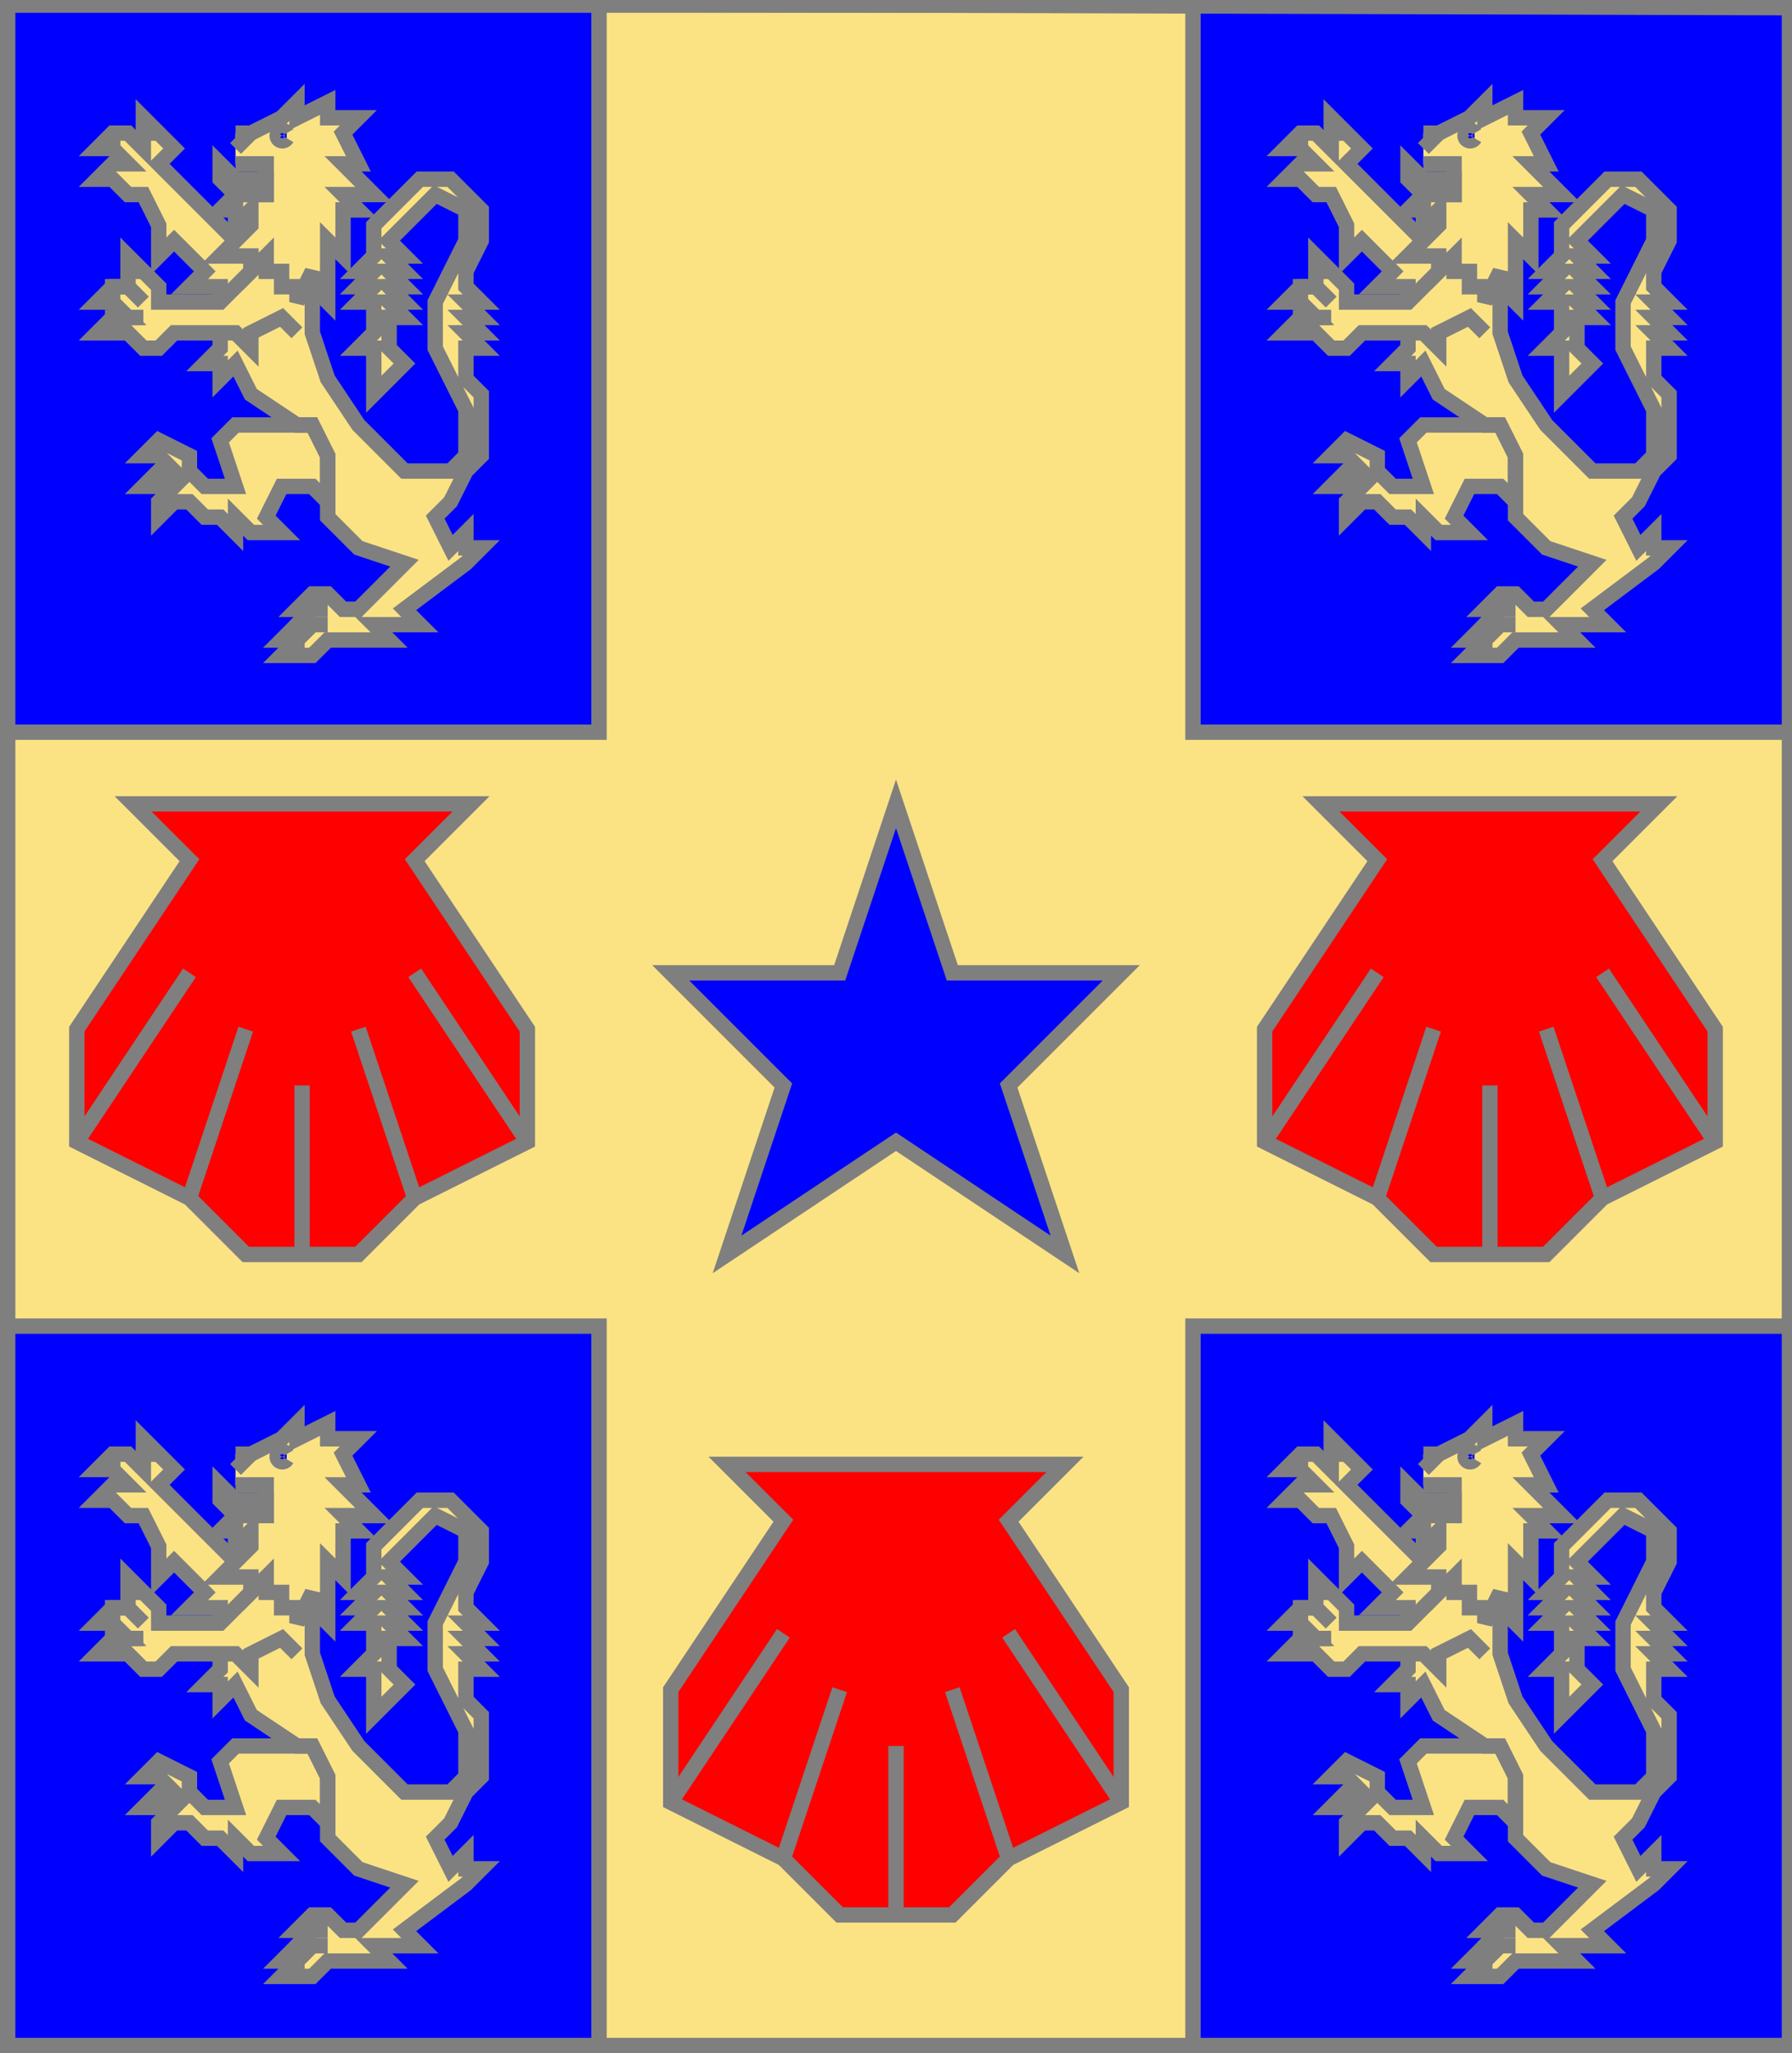 <?xml version="1.0" encoding="utf-8"?>
<!DOCTYPE svg PUBLIC "-//W3C//DTD SVG 20010904//EN"
                     "http://www.w3.org/TR/2001/REC-SVG-20010904/DTD/svg10.dtd">
<!-- (azur (accompagne (charge (croix or)
                             (auCoeur (etoile azur))
                             (aDextre (coquille gueules))
                             (aSenestre (coquille gueules))
                             (enPointe (coquille gueules)))
                     (4 (lion or)))) -->
<svg width="350" height="401"
     xml:lang="fr" xmlns="http://www.w3.org/2000/svg"
     xmlns:xlink="http://www.w3.org/1999/xlink">
<g>
<g>
<polygon points="1,401 350,400 350,1 1,1 " fill="#0000ff"/>
<polygon points="1,401 350,400 350,1 1,1 " stroke="#7f7f7f" stroke-width="3" fill-opacity="0.0"/>
</g>
<g>
<g>
<g>
<polygon points="117,1 233,1 233,143 350,143 350,259 233,259 233,401 117,401 117,259 1,259 1,143 117,143 " fill="#fbe384"/>
<polygon points="117,1 233,1 233,143 350,143 350,259 233,259 233,401 117,401 117,259 1,259 1,143 117,143 " stroke="#7f7f7f" stroke-width="3" fill-opacity="0.0"/>
</g>
<g>
<polygon points="175,157 186,190 219,190 197,212 208,245 175,223 142,245 153,212 131,190 164,190 " fill="#0000ff"/>
<polygon points="175,157 186,190 219,190 197,212 208,245 175,223 142,245 153,212 131,190 164,190 " stroke="#7f7f7f" stroke-width="3" fill-opacity="0.0"/>
</g>
<g>
<g fill="#ff0000">
<polygon points="26,157 92,157 81,168 103,201 103,223 81,234 70,245 48,245 37,234 15,223 15,201 37,168 "/>
</g>
<polygon points="26,157 92,157 81,168 103,201 103,223 81,234 70,245 48,245 37,234 15,223 15,201 37,168 " stroke="#7f7f7f" stroke-width="3" fill-opacity="0.0"/>
<polyline points="15,223 37,190 " stroke="#7f7f7f" stroke-width="3" fill="none"/>
<polyline points="37,234 48,201 " stroke="#7f7f7f" stroke-width="3" fill="none"/>
<polyline points="59,245 59,212 " stroke="#7f7f7f" stroke-width="3" fill="none"/>
<polyline points="81,234 70,201 " stroke="#7f7f7f" stroke-width="3" fill="none"/>
<polyline points="103,223 81,190 " stroke="#7f7f7f" stroke-width="3" fill="none"/>
</g>
<g>
<g fill="#ff0000">
<polygon points="258,157 324,157 313,168 335,201 335,223 313,234 302,245 280,245 269,234 247,223 247,201 269,168 "/>
</g>
<polygon points="258,157 324,157 313,168 335,201 335,223 313,234 302,245 280,245 269,234 247,223 247,201 269,168 " stroke="#7f7f7f" stroke-width="3" fill-opacity="0.0"/>
<polyline points="247,223 269,190 " stroke="#7f7f7f" stroke-width="3" fill="none"/>
<polyline points="269,234 280,201 " stroke="#7f7f7f" stroke-width="3" fill="none"/>
<polyline points="291,245 291,212 " stroke="#7f7f7f" stroke-width="3" fill="none"/>
<polyline points="313,234 302,201 " stroke="#7f7f7f" stroke-width="3" fill="none"/>
<polyline points="335,223 313,190 " stroke="#7f7f7f" stroke-width="3" fill="none"/>
</g>
<g>
<g fill="#ff0000">
<polygon points="142,286 208,286 197,297 219,330 219,352 197,363 186,374 164,374 153,363 131,352 131,330 153,297 "/>
</g>
<polygon points="142,286 208,286 197,297 219,330 219,352 197,363 186,374 164,374 153,363 131,352 131,330 153,297 " stroke="#7f7f7f" stroke-width="3" fill-opacity="0.0"/>
<polyline points="131,352 153,319 " stroke="#7f7f7f" stroke-width="3" fill="none"/>
<polyline points="153,363 164,330 " stroke="#7f7f7f" stroke-width="3" fill="none"/>
<polyline points="175,374 175,341 " stroke="#7f7f7f" stroke-width="3" fill="none"/>
<polyline points="197,363 186,330 " stroke="#7f7f7f" stroke-width="3" fill="none"/>
<polyline points="219,352 197,319 " stroke="#7f7f7f" stroke-width="3" fill="none"/>
</g>
</g>
<g>
<g fill="#fbe384">
<polygon points="61,53 61,65 64,74 70,83 79,92 88,92 91,89 91,80 85,68 85,59 91,47 91,41 85,38 76,47 79,50 76,50 79,53 76,53 79,56 76,56 79,59 76,59 79,62 76,62 76,68 79,71 73,77 73,68 70,68 73,65 73,59 70,59 73,56 70,56 73,53 70,53 73,50 73,44 82,35 88,35 94,41 94,47 91,53 91,56 94,59 91,59 94,62 91,62 94,65 91,65 94,68 91,68 91,74 94,77 94,89 91,92 88,98 85,101 88,107 91,104 91,107 94,107 91,110 79,119 82,122 73,122 76,125 64,125 61,128 55,128 58,125 55,125 61,119 58,119 61,116 64,116 67,119 70,119 79,110 70,107 64,101 64,89 61,83 58,83 49,77 46,71 43,74 43,71 40,71 43,68 43,65 "/>
<polygon points="61,83 64,89 64,98 61,95 55,95 52,101 55,104 49,104 46,101 46,104 43,101 40,101 37,98 34,98 31,101 31,98 34,95 28,95 31,92 34,92 31,89 28,89 31,86 37,89 37,92 40,95 46,95 43,86 46,83 "/>
<polygon points="52,50 58,56 58,65 55,62 49,65 49,68 46,65 34,65 31,68 28,68 25,65 19,65 22,62 25,62 22,59 19,59 22,56 25,56 25,50 31,56 31,59 43,59 "/>
<polygon points="28,23 34,29 31,32 46,47 52,50 43,59 43,56 37,56 40,53 34,47 31,50 31,44 28,38 25,38 22,35 19,35 22,32 25,32 22,29 19,29 22,26 25,26 28,29 "/>
<path d="M 46,26 L 49,26 L 55,23 L 58,20 L 58,23 L 64,20 L 64,23 L 70,23 L 67,26 L 70,32 L 67,32 L 73,38 L 67,38 L 70,41 L 67,41 L 67,50 L 64,47 L 64,59 L 61,56 L 61,53 L 58,59 L 58,56 L 55,56 L 55,53 L 52,53 L 52,50 L 49,53 L 49,50 L 43,50 L 49,44 L 49,41 L 46,44 L 46,41 L 43,41 L 46,38 L 52,38 L 52,32 L 46,32 M 56,26 A 1,1 0 1,0 56,27 "/>
<polygon points="43,32 46,35 52,35 52,38 46,38 43,35 "/>
</g>
<path d="M 61,53 L 61,65 L 64,74 L 70,83 L 79,92 L 88,92 L 91,89 L 91,80 L 85,68 L 85,59 L 91,47 L 91,41 L 85,38 L 76,47 L 79,50 L 76,50 L 79,53 L 76,53 L 79,56 L 76,56 L 79,59 L 76,59 L 79,62 L 76,62 L 76,68 L 79,71 L 73,77 L 73,68 L 70,68 L 73,65 L 73,59 L 70,59 L 73,56 L 70,56 L 73,53 L 70,53 L 73,50 L 73,44 L 82,35 L 88,35 L 94,41 L 94,47 L 91,53 L 91,56 L 94,59 L 91,59 L 94,62 L 91,62 L 94,65 L 91,65 L 94,68 L 91,68 L 91,74 L 94,77 L 94,89 L 91,92 L 88,98 L 85,101 L 88,107 L 91,104 L 91,107 L 94,107 L 91,110 L 79,119 L 82,122 L 73,122 L 76,125 L 64,125 L 61,128 L 55,128 L 58,125 L 55,125 L 61,119 L 58,119 L 61,116 L 64,116 L 67,119 L 70,119 L 79,110 L 70,107 L 64,101 L 64,89 L 61,83 L 58,83 L 49,77 L 46,71 L 43,74 L 43,71 L 40,71 L 43,68 L 43,65 " fill="none" stroke="#7f7f7f" stroke-width="3" fill-opacity="0.0"/>
<path d="M 61,116 L 61,119 " fill="none" stroke="#7f7f7f" stroke-width="3" fill-opacity="0.0"/>
<path d="M 64,119 L 61,119 L 58,122 L 58,125 " fill="none" stroke="#7f7f7f" stroke-width="3" fill-opacity="0.0"/>
<path d="M 64,122 L 61,122 L 58,125 L 58,128 " fill="none" stroke="#7f7f7f" stroke-width="3" fill-opacity="0.0"/>
<polygon points="61,83 64,89 64,98 61,95 55,95 52,101 55,104 49,104 46,101 46,104 43,101 40,101 37,98 34,98 31,101 31,98 34,95 28,95 31,92 34,92 31,89 28,89 31,86 37,89 37,92 40,95 46,95 43,86 46,83 " stroke="#7f7f7f" stroke-width="3" fill-opacity="0.0"/>
<path d="M 31,86 L 31,89 " fill="none" stroke="#7f7f7f" stroke-width="3" fill-opacity="0.0"/>
<path d="M 31,92 L 31,95 " fill="none" stroke="#7f7f7f" stroke-width="3" fill-opacity="0.0"/>
<path d="M 31,98 L 34,98 " fill="none" stroke="#7f7f7f" stroke-width="3" fill-opacity="0.0"/>
<path d="M 58,65 L 55,62 L 49,65 L 49,68 L 46,65 L 34,65 L 31,68 L 28,68 L 25,65 L 19,65 L 22,62 L 25,62 L 22,59 L 19,59 L 22,56 L 25,56 L 25,50 L 31,56 L 31,59 L 43,59 L 52,50 " fill="none" stroke="#7f7f7f" stroke-width="3" fill-opacity="0.0"/>
<path d="M 25,53 L 28,53 " fill="none" stroke="#7f7f7f" stroke-width="3" fill-opacity="0.0"/>
<path d="M 28,59 L 25,56 L 22,56 L 22,59 " fill="none" stroke="#7f7f7f" stroke-width="3" fill-opacity="0.0"/>
<path d="M 28,62 L 22,62 L 22,65 " fill="none" stroke="#7f7f7f" stroke-width="3" fill-opacity="0.0"/>
<path d="M 43,59 L 43,56 L 37,56 L 40,53 L 34,47 L 31,50 L 31,44 L 28,38 L 25,38 L 22,35 L 19,35 L 22,32 L 25,32 L 22,29 L 19,29 L 22,26 L 25,26 L 28,29 L 28,23 L 34,29 L 31,32 L 46,47 " fill="none" stroke="#7f7f7f" stroke-width="3" fill-opacity="0.0"/>
<path d="M 28,26 L 31,26 " fill="none" stroke="#7f7f7f" stroke-width="3" fill-opacity="0.0"/>
<path d="M 22,26 L 22,29 " fill="none" stroke="#7f7f7f" stroke-width="3" fill-opacity="0.0"/>
<path d="M 22,26 L 22,29 " fill="none" stroke="#7f7f7f" stroke-width="3" fill-opacity="0.0"/>
<path d="M 46,26 L 49,26 L 55,23 L 58,20 L 58,23 L 64,20 L 64,23 L 70,23 L 67,26 L 70,32 L 67,32 L 73,38 L 67,38 L 70,41 L 67,41 L 67,50 L 64,47 L 64,59 L 61,56 L 61,53 L 58,59 L 58,56 L 55,56 L 55,53 L 52,53 L 52,50 L 49,53 L 49,50 L 43,50 L 49,44 L 49,41 L 46,44 L 46,41 L 43,41 L 46,38 L 52,38 L 52,32 L 46,32 M 56,26 A 1,1 0 1,0 56,27 " fill="none" stroke="#7f7f7f" stroke-width="3" fill-opacity="0.0"/>
<path d="M 49,26 L 46,29 " fill="none" stroke="#7f7f7f" stroke-width="3" fill-opacity="0.0"/>
<polygon points="43,32 46,35 52,35 52,38 46,38 43,35 " stroke="#7f7f7f" stroke-width="3" fill-opacity="0.0"/>
</g>
<g>
<g fill="#fbe384">
<polygon points="293,53 293,65 296,74 302,83 311,92 320,92 323,89 323,80 317,68 317,59 323,47 323,41 317,38 308,47 311,50 308,50 311,53 308,53 311,56 308,56 311,59 308,59 311,62 308,62 308,68 311,71 305,77 305,68 302,68 305,65 305,59 302,59 305,56 302,56 305,53 302,53 305,50 305,44 314,35 320,35 326,41 326,47 323,53 323,56 326,59 323,59 326,62 323,62 326,65 323,65 326,68 323,68 323,74 326,77 326,89 323,92 320,98 317,101 320,107 323,104 323,107 326,107 323,110 311,119 314,122 305,122 308,125 296,125 293,128 287,128 290,125 287,125 293,119 290,119 293,116 296,116 299,119 302,119 311,110 302,107 296,101 296,89 293,83 290,83 281,77 278,71 275,74 275,71 272,71 275,68 275,65 "/>
<polygon points="293,83 296,89 296,98 293,95 287,95 284,101 287,104 281,104 278,101 278,104 275,101 272,101 269,98 266,98 263,101 263,98 266,95 260,95 263,92 266,92 263,89 260,89 263,86 269,89 269,92 272,95 278,95 275,86 278,83 "/>
<polygon points="284,50 290,56 290,65 287,62 281,65 281,68 278,65 266,65 263,68 260,68 257,65 251,65 254,62 257,62 254,59 251,59 254,56 257,56 257,50 263,56 263,59 275,59 "/>
<polygon points="260,23 266,29 263,32 278,47 284,50 275,59 275,56 269,56 272,53 266,47 263,50 263,44 260,38 257,38 254,35 251,35 254,32 257,32 254,29 251,29 254,26 257,26 260,29 "/>
<path d="M 278,26 L 281,26 L 287,23 L 290,20 L 290,23 L 296,20 L 296,23 L 302,23 L 299,26 L 302,32 L 299,32 L 305,38 L 299,38 L 302,41 L 299,41 L 299,50 L 296,47 L 296,59 L 293,56 L 293,53 L 290,59 L 290,56 L 287,56 L 287,53 L 284,53 L 284,50 L 281,53 L 281,50 L 275,50 L 281,44 L 281,41 L 278,44 L 278,41 L 275,41 L 278,38 L 284,38 L 284,32 L 278,32 M 288,26 A 1,1 0 1,0 288,27 "/>
<polygon points="275,32 278,35 284,35 284,38 278,38 275,35 "/>
</g>
<path d="M 293,53 L 293,65 L 296,74 L 302,83 L 311,92 L 320,92 L 323,89 L 323,80 L 317,68 L 317,59 L 323,47 L 323,41 L 317,38 L 308,47 L 311,50 L 308,50 L 311,53 L 308,53 L 311,56 L 308,56 L 311,59 L 308,59 L 311,62 L 308,62 L 308,68 L 311,71 L 305,77 L 305,68 L 302,68 L 305,65 L 305,59 L 302,59 L 305,56 L 302,56 L 305,53 L 302,53 L 305,50 L 305,44 L 314,35 L 320,35 L 326,41 L 326,47 L 323,53 L 323,56 L 326,59 L 323,59 L 326,62 L 323,62 L 326,65 L 323,65 L 326,68 L 323,68 L 323,74 L 326,77 L 326,89 L 323,92 L 320,98 L 317,101 L 320,107 L 323,104 L 323,107 L 326,107 L 323,110 L 311,119 L 314,122 L 305,122 L 308,125 L 296,125 L 293,128 L 287,128 L 290,125 L 287,125 L 293,119 L 290,119 L 293,116 L 296,116 L 299,119 L 302,119 L 311,110 L 302,107 L 296,101 L 296,89 L 293,83 L 290,83 L 281,77 L 278,71 L 275,74 L 275,71 L 272,71 L 275,68 L 275,65 " fill="none" stroke="#7f7f7f" stroke-width="3" fill-opacity="0.0"/>
<path d="M 293,116 L 293,119 " fill="none" stroke="#7f7f7f" stroke-width="3" fill-opacity="0.0"/>
<path d="M 296,119 L 293,119 L 290,122 L 290,125 " fill="none" stroke="#7f7f7f" stroke-width="3" fill-opacity="0.0"/>
<path d="M 296,122 L 293,122 L 290,125 L 290,128 " fill="none" stroke="#7f7f7f" stroke-width="3" fill-opacity="0.0"/>
<polygon points="293,83 296,89 296,98 293,95 287,95 284,101 287,104 281,104 278,101 278,104 275,101 272,101 269,98 266,98 263,101 263,98 266,95 260,95 263,92 266,92 263,89 260,89 263,86 269,89 269,92 272,95 278,95 275,86 278,83 " stroke="#7f7f7f" stroke-width="3" fill-opacity="0.0"/>
<path d="M 263,86 L 263,89 " fill="none" stroke="#7f7f7f" stroke-width="3" fill-opacity="0.0"/>
<path d="M 263,92 L 263,95 " fill="none" stroke="#7f7f7f" stroke-width="3" fill-opacity="0.0"/>
<path d="M 263,98 L 266,98 " fill="none" stroke="#7f7f7f" stroke-width="3" fill-opacity="0.0"/>
<path d="M 290,65 L 287,62 L 281,65 L 281,68 L 278,65 L 266,65 L 263,68 L 260,68 L 257,65 L 251,65 L 254,62 L 257,62 L 254,59 L 251,59 L 254,56 L 257,56 L 257,50 L 263,56 L 263,59 L 275,59 L 284,50 " fill="none" stroke="#7f7f7f" stroke-width="3" fill-opacity="0.0"/>
<path d="M 257,53 L 260,53 " fill="none" stroke="#7f7f7f" stroke-width="3" fill-opacity="0.0"/>
<path d="M 260,59 L 257,56 L 254,56 L 254,59 " fill="none" stroke="#7f7f7f" stroke-width="3" fill-opacity="0.0"/>
<path d="M 260,62 L 254,62 L 254,65 " fill="none" stroke="#7f7f7f" stroke-width="3" fill-opacity="0.0"/>
<path d="M 275,59 L 275,56 L 269,56 L 272,53 L 266,47 L 263,50 L 263,44 L 260,38 L 257,38 L 254,35 L 251,35 L 254,32 L 257,32 L 254,29 L 251,29 L 254,26 L 257,26 L 260,29 L 260,23 L 266,29 L 263,32 L 278,47 " fill="none" stroke="#7f7f7f" stroke-width="3" fill-opacity="0.0"/>
<path d="M 260,26 L 263,26 " fill="none" stroke="#7f7f7f" stroke-width="3" fill-opacity="0.0"/>
<path d="M 254,26 L 254,29 " fill="none" stroke="#7f7f7f" stroke-width="3" fill-opacity="0.0"/>
<path d="M 254,26 L 254,29 " fill="none" stroke="#7f7f7f" stroke-width="3" fill-opacity="0.0"/>
<path d="M 278,26 L 281,26 L 287,23 L 290,20 L 290,23 L 296,20 L 296,23 L 302,23 L 299,26 L 302,32 L 299,32 L 305,38 L 299,38 L 302,41 L 299,41 L 299,50 L 296,47 L 296,59 L 293,56 L 293,53 L 290,59 L 290,56 L 287,56 L 287,53 L 284,53 L 284,50 L 281,53 L 281,50 L 275,50 L 281,44 L 281,41 L 278,44 L 278,41 L 275,41 L 278,38 L 284,38 L 284,32 L 278,32 M 288,26 A 1,1 0 1,0 288,27 " fill="none" stroke="#7f7f7f" stroke-width="3" fill-opacity="0.0"/>
<path d="M 281,26 L 278,29 " fill="none" stroke="#7f7f7f" stroke-width="3" fill-opacity="0.0"/>
<polygon points="275,32 278,35 284,35 284,38 278,38 275,35 " stroke="#7f7f7f" stroke-width="3" fill-opacity="0.0"/>
</g>
<g>
<g fill="#fbe384">
<polygon points="61,311 61,323 64,332 70,341 79,350 88,350 91,347 91,338 85,326 85,317 91,305 91,299 85,296 76,305 79,308 76,308 79,311 76,311 79,314 76,314 79,317 76,317 79,320 76,320 76,326 79,329 73,335 73,326 70,326 73,323 73,317 70,317 73,314 70,314 73,311 70,311 73,308 73,302 82,293 88,293 94,299 94,305 91,311 91,314 94,317 91,317 94,320 91,320 94,323 91,323 94,326 91,326 91,332 94,335 94,347 91,350 88,356 85,359 88,365 91,362 91,365 94,365 91,368 79,377 82,380 73,380 76,383 64,383 61,386 55,386 58,383 55,383 61,377 58,377 61,374 64,374 67,377 70,377 79,368 70,365 64,359 64,347 61,341 58,341 49,335 46,329 43,332 43,329 40,329 43,326 43,323 "/>
<polygon points="61,341 64,347 64,356 61,353 55,353 52,359 55,362 49,362 46,359 46,362 43,359 40,359 37,356 34,356 31,359 31,356 34,353 28,353 31,350 34,350 31,347 28,347 31,344 37,347 37,350 40,353 46,353 43,344 46,341 "/>
<polygon points="52,308 58,314 58,323 55,320 49,323 49,326 46,323 34,323 31,326 28,326 25,323 19,323 22,320 25,320 22,317 19,317 22,314 25,314 25,308 31,314 31,317 43,317 "/>
<polygon points="28,281 34,287 31,290 46,305 52,308 43,317 43,314 37,314 40,311 34,305 31,308 31,302 28,296 25,296 22,293 19,293 22,290 25,290 22,287 19,287 22,284 25,284 28,287 "/>
<path d="M 46,284 L 49,284 L 55,281 L 58,278 L 58,281 L 64,278 L 64,281 L 70,281 L 67,284 L 70,290 L 67,290 L 73,296 L 67,296 L 70,299 L 67,299 L 67,308 L 64,305 L 64,317 L 61,314 L 61,311 L 58,317 L 58,314 L 55,314 L 55,311 L 52,311 L 52,308 L 49,311 L 49,308 L 43,308 L 49,302 L 49,299 L 46,302 L 46,299 L 43,299 L 46,296 L 52,296 L 52,290 L 46,290 M 56,284 A 1,1 0 1,0 56,285 "/>
<polygon points="43,290 46,293 52,293 52,296 46,296 43,293 "/>
</g>
<path d="M 61,311 L 61,323 L 64,332 L 70,341 L 79,350 L 88,350 L 91,347 L 91,338 L 85,326 L 85,317 L 91,305 L 91,299 L 85,296 L 76,305 L 79,308 L 76,308 L 79,311 L 76,311 L 79,314 L 76,314 L 79,317 L 76,317 L 79,320 L 76,320 L 76,326 L 79,329 L 73,335 L 73,326 L 70,326 L 73,323 L 73,317 L 70,317 L 73,314 L 70,314 L 73,311 L 70,311 L 73,308 L 73,302 L 82,293 L 88,293 L 94,299 L 94,305 L 91,311 L 91,314 L 94,317 L 91,317 L 94,320 L 91,320 L 94,323 L 91,323 L 94,326 L 91,326 L 91,332 L 94,335 L 94,347 L 91,350 L 88,356 L 85,359 L 88,365 L 91,362 L 91,365 L 94,365 L 91,368 L 79,377 L 82,380 L 73,380 L 76,383 L 64,383 L 61,386 L 55,386 L 58,383 L 55,383 L 61,377 L 58,377 L 61,374 L 64,374 L 67,377 L 70,377 L 79,368 L 70,365 L 64,359 L 64,347 L 61,341 L 58,341 L 49,335 L 46,329 L 43,332 L 43,329 L 40,329 L 43,326 L 43,323 " fill="none" stroke="#7f7f7f" stroke-width="3" fill-opacity="0.0"/>
<path d="M 61,374 L 61,377 " fill="none" stroke="#7f7f7f" stroke-width="3" fill-opacity="0.0"/>
<path d="M 64,377 L 61,377 L 58,380 L 58,383 " fill="none" stroke="#7f7f7f" stroke-width="3" fill-opacity="0.0"/>
<path d="M 64,380 L 61,380 L 58,383 L 58,386 " fill="none" stroke="#7f7f7f" stroke-width="3" fill-opacity="0.0"/>
<polygon points="61,341 64,347 64,356 61,353 55,353 52,359 55,362 49,362 46,359 46,362 43,359 40,359 37,356 34,356 31,359 31,356 34,353 28,353 31,350 34,350 31,347 28,347 31,344 37,347 37,350 40,353 46,353 43,344 46,341 " stroke="#7f7f7f" stroke-width="3" fill-opacity="0.0"/>
<path d="M 31,344 L 31,347 " fill="none" stroke="#7f7f7f" stroke-width="3" fill-opacity="0.0"/>
<path d="M 31,350 L 31,353 " fill="none" stroke="#7f7f7f" stroke-width="3" fill-opacity="0.0"/>
<path d="M 31,356 L 34,356 " fill="none" stroke="#7f7f7f" stroke-width="3" fill-opacity="0.0"/>
<path d="M 58,323 L 55,320 L 49,323 L 49,326 L 46,323 L 34,323 L 31,326 L 28,326 L 25,323 L 19,323 L 22,320 L 25,320 L 22,317 L 19,317 L 22,314 L 25,314 L 25,308 L 31,314 L 31,317 L 43,317 L 52,308 " fill="none" stroke="#7f7f7f" stroke-width="3" fill-opacity="0.0"/>
<path d="M 25,311 L 28,311 " fill="none" stroke="#7f7f7f" stroke-width="3" fill-opacity="0.0"/>
<path d="M 28,317 L 25,314 L 22,314 L 22,317 " fill="none" stroke="#7f7f7f" stroke-width="3" fill-opacity="0.0"/>
<path d="M 28,320 L 22,320 L 22,323 " fill="none" stroke="#7f7f7f" stroke-width="3" fill-opacity="0.0"/>
<path d="M 43,317 L 43,314 L 37,314 L 40,311 L 34,305 L 31,308 L 31,302 L 28,296 L 25,296 L 22,293 L 19,293 L 22,290 L 25,290 L 22,287 L 19,287 L 22,284 L 25,284 L 28,287 L 28,281 L 34,287 L 31,290 L 46,305 " fill="none" stroke="#7f7f7f" stroke-width="3" fill-opacity="0.0"/>
<path d="M 28,284 L 31,284 " fill="none" stroke="#7f7f7f" stroke-width="3" fill-opacity="0.0"/>
<path d="M 22,284 L 22,287 " fill="none" stroke="#7f7f7f" stroke-width="3" fill-opacity="0.0"/>
<path d="M 22,284 L 22,287 " fill="none" stroke="#7f7f7f" stroke-width="3" fill-opacity="0.0"/>
<path d="M 46,284 L 49,284 L 55,281 L 58,278 L 58,281 L 64,278 L 64,281 L 70,281 L 67,284 L 70,290 L 67,290 L 73,296 L 67,296 L 70,299 L 67,299 L 67,308 L 64,305 L 64,317 L 61,314 L 61,311 L 58,317 L 58,314 L 55,314 L 55,311 L 52,311 L 52,308 L 49,311 L 49,308 L 43,308 L 49,302 L 49,299 L 46,302 L 46,299 L 43,299 L 46,296 L 52,296 L 52,290 L 46,290 M 56,284 A 1,1 0 1,0 56,285 " fill="none" stroke="#7f7f7f" stroke-width="3" fill-opacity="0.0"/>
<path d="M 49,284 L 46,287 " fill="none" stroke="#7f7f7f" stroke-width="3" fill-opacity="0.0"/>
<polygon points="43,290 46,293 52,293 52,296 46,296 43,293 " stroke="#7f7f7f" stroke-width="3" fill-opacity="0.0"/>
</g>
<g>
<g fill="#fbe384">
<polygon points="293,311 293,323 296,332 302,341 311,350 320,350 323,347 323,338 317,326 317,317 323,305 323,299 317,296 308,305 311,308 308,308 311,311 308,311 311,314 308,314 311,317 308,317 311,320 308,320 308,326 311,329 305,335 305,326 302,326 305,323 305,317 302,317 305,314 302,314 305,311 302,311 305,308 305,302 314,293 320,293 326,299 326,305 323,311 323,314 326,317 323,317 326,320 323,320 326,323 323,323 326,326 323,326 323,332 326,335 326,347 323,350 320,356 317,359 320,365 323,362 323,365 326,365 323,368 311,377 314,380 305,380 308,383 296,383 293,386 287,386 290,383 287,383 293,377 290,377 293,374 296,374 299,377 302,377 311,368 302,365 296,359 296,347 293,341 290,341 281,335 278,329 275,332 275,329 272,329 275,326 275,323 "/>
<polygon points="293,341 296,347 296,356 293,353 287,353 284,359 287,362 281,362 278,359 278,362 275,359 272,359 269,356 266,356 263,359 263,356 266,353 260,353 263,350 266,350 263,347 260,347 263,344 269,347 269,350 272,353 278,353 275,344 278,341 "/>
<polygon points="284,308 290,314 290,323 287,320 281,323 281,326 278,323 266,323 263,326 260,326 257,323 251,323 254,320 257,320 254,317 251,317 254,314 257,314 257,308 263,314 263,317 275,317 "/>
<polygon points="260,281 266,287 263,290 278,305 284,308 275,317 275,314 269,314 272,311 266,305 263,308 263,302 260,296 257,296 254,293 251,293 254,290 257,290 254,287 251,287 254,284 257,284 260,287 "/>
<path d="M 278,284 L 281,284 L 287,281 L 290,278 L 290,281 L 296,278 L 296,281 L 302,281 L 299,284 L 302,290 L 299,290 L 305,296 L 299,296 L 302,299 L 299,299 L 299,308 L 296,305 L 296,317 L 293,314 L 293,311 L 290,317 L 290,314 L 287,314 L 287,311 L 284,311 L 284,308 L 281,311 L 281,308 L 275,308 L 281,302 L 281,299 L 278,302 L 278,299 L 275,299 L 278,296 L 284,296 L 284,290 L 278,290 M 288,284 A 1,1 0 1,0 288,285 "/>
<polygon points="275,290 278,293 284,293 284,296 278,296 275,293 "/>
</g>
<path d="M 293,311 L 293,323 L 296,332 L 302,341 L 311,350 L 320,350 L 323,347 L 323,338 L 317,326 L 317,317 L 323,305 L 323,299 L 317,296 L 308,305 L 311,308 L 308,308 L 311,311 L 308,311 L 311,314 L 308,314 L 311,317 L 308,317 L 311,320 L 308,320 L 308,326 L 311,329 L 305,335 L 305,326 L 302,326 L 305,323 L 305,317 L 302,317 L 305,314 L 302,314 L 305,311 L 302,311 L 305,308 L 305,302 L 314,293 L 320,293 L 326,299 L 326,305 L 323,311 L 323,314 L 326,317 L 323,317 L 326,320 L 323,320 L 326,323 L 323,323 L 326,326 L 323,326 L 323,332 L 326,335 L 326,347 L 323,350 L 320,356 L 317,359 L 320,365 L 323,362 L 323,365 L 326,365 L 323,368 L 311,377 L 314,380 L 305,380 L 308,383 L 296,383 L 293,386 L 287,386 L 290,383 L 287,383 L 293,377 L 290,377 L 293,374 L 296,374 L 299,377 L 302,377 L 311,368 L 302,365 L 296,359 L 296,347 L 293,341 L 290,341 L 281,335 L 278,329 L 275,332 L 275,329 L 272,329 L 275,326 L 275,323 " fill="none" stroke="#7f7f7f" stroke-width="3" fill-opacity="0.0"/>
<path d="M 293,374 L 293,377 " fill="none" stroke="#7f7f7f" stroke-width="3" fill-opacity="0.0"/>
<path d="M 296,377 L 293,377 L 290,380 L 290,383 " fill="none" stroke="#7f7f7f" stroke-width="3" fill-opacity="0.0"/>
<path d="M 296,380 L 293,380 L 290,383 L 290,386 " fill="none" stroke="#7f7f7f" stroke-width="3" fill-opacity="0.0"/>
<polygon points="293,341 296,347 296,356 293,353 287,353 284,359 287,362 281,362 278,359 278,362 275,359 272,359 269,356 266,356 263,359 263,356 266,353 260,353 263,350 266,350 263,347 260,347 263,344 269,347 269,350 272,353 278,353 275,344 278,341 " stroke="#7f7f7f" stroke-width="3" fill-opacity="0.0"/>
<path d="M 263,344 L 263,347 " fill="none" stroke="#7f7f7f" stroke-width="3" fill-opacity="0.0"/>
<path d="M 263,350 L 263,353 " fill="none" stroke="#7f7f7f" stroke-width="3" fill-opacity="0.0"/>
<path d="M 263,356 L 266,356 " fill="none" stroke="#7f7f7f" stroke-width="3" fill-opacity="0.0"/>
<path d="M 290,323 L 287,320 L 281,323 L 281,326 L 278,323 L 266,323 L 263,326 L 260,326 L 257,323 L 251,323 L 254,320 L 257,320 L 254,317 L 251,317 L 254,314 L 257,314 L 257,308 L 263,314 L 263,317 L 275,317 L 284,308 " fill="none" stroke="#7f7f7f" stroke-width="3" fill-opacity="0.0"/>
<path d="M 257,311 L 260,311 " fill="none" stroke="#7f7f7f" stroke-width="3" fill-opacity="0.0"/>
<path d="M 260,317 L 257,314 L 254,314 L 254,317 " fill="none" stroke="#7f7f7f" stroke-width="3" fill-opacity="0.0"/>
<path d="M 260,320 L 254,320 L 254,323 " fill="none" stroke="#7f7f7f" stroke-width="3" fill-opacity="0.0"/>
<path d="M 275,317 L 275,314 L 269,314 L 272,311 L 266,305 L 263,308 L 263,302 L 260,296 L 257,296 L 254,293 L 251,293 L 254,290 L 257,290 L 254,287 L 251,287 L 254,284 L 257,284 L 260,287 L 260,281 L 266,287 L 263,290 L 278,305 " fill="none" stroke="#7f7f7f" stroke-width="3" fill-opacity="0.0"/>
<path d="M 260,284 L 263,284 " fill="none" stroke="#7f7f7f" stroke-width="3" fill-opacity="0.0"/>
<path d="M 254,284 L 254,287 " fill="none" stroke="#7f7f7f" stroke-width="3" fill-opacity="0.0"/>
<path d="M 254,284 L 254,287 " fill="none" stroke="#7f7f7f" stroke-width="3" fill-opacity="0.0"/>
<path d="M 278,284 L 281,284 L 287,281 L 290,278 L 290,281 L 296,278 L 296,281 L 302,281 L 299,284 L 302,290 L 299,290 L 305,296 L 299,296 L 302,299 L 299,299 L 299,308 L 296,305 L 296,317 L 293,314 L 293,311 L 290,317 L 290,314 L 287,314 L 287,311 L 284,311 L 284,308 L 281,311 L 281,308 L 275,308 L 281,302 L 281,299 L 278,302 L 278,299 L 275,299 L 278,296 L 284,296 L 284,290 L 278,290 M 288,284 A 1,1 0 1,0 288,285 " fill="none" stroke="#7f7f7f" stroke-width="3" fill-opacity="0.0"/>
<path d="M 281,284 L 278,287 " fill="none" stroke="#7f7f7f" stroke-width="3" fill-opacity="0.0"/>
<polygon points="275,290 278,293 284,293 284,296 278,296 275,293 " stroke="#7f7f7f" stroke-width="3" fill-opacity="0.0"/>
</g>
</g>
</g>
<polygon points="1,0 350,1 350,400 1,400 " stroke="#7f7f7f" stroke-width="4" fill-opacity="0.0"/>
</svg>
